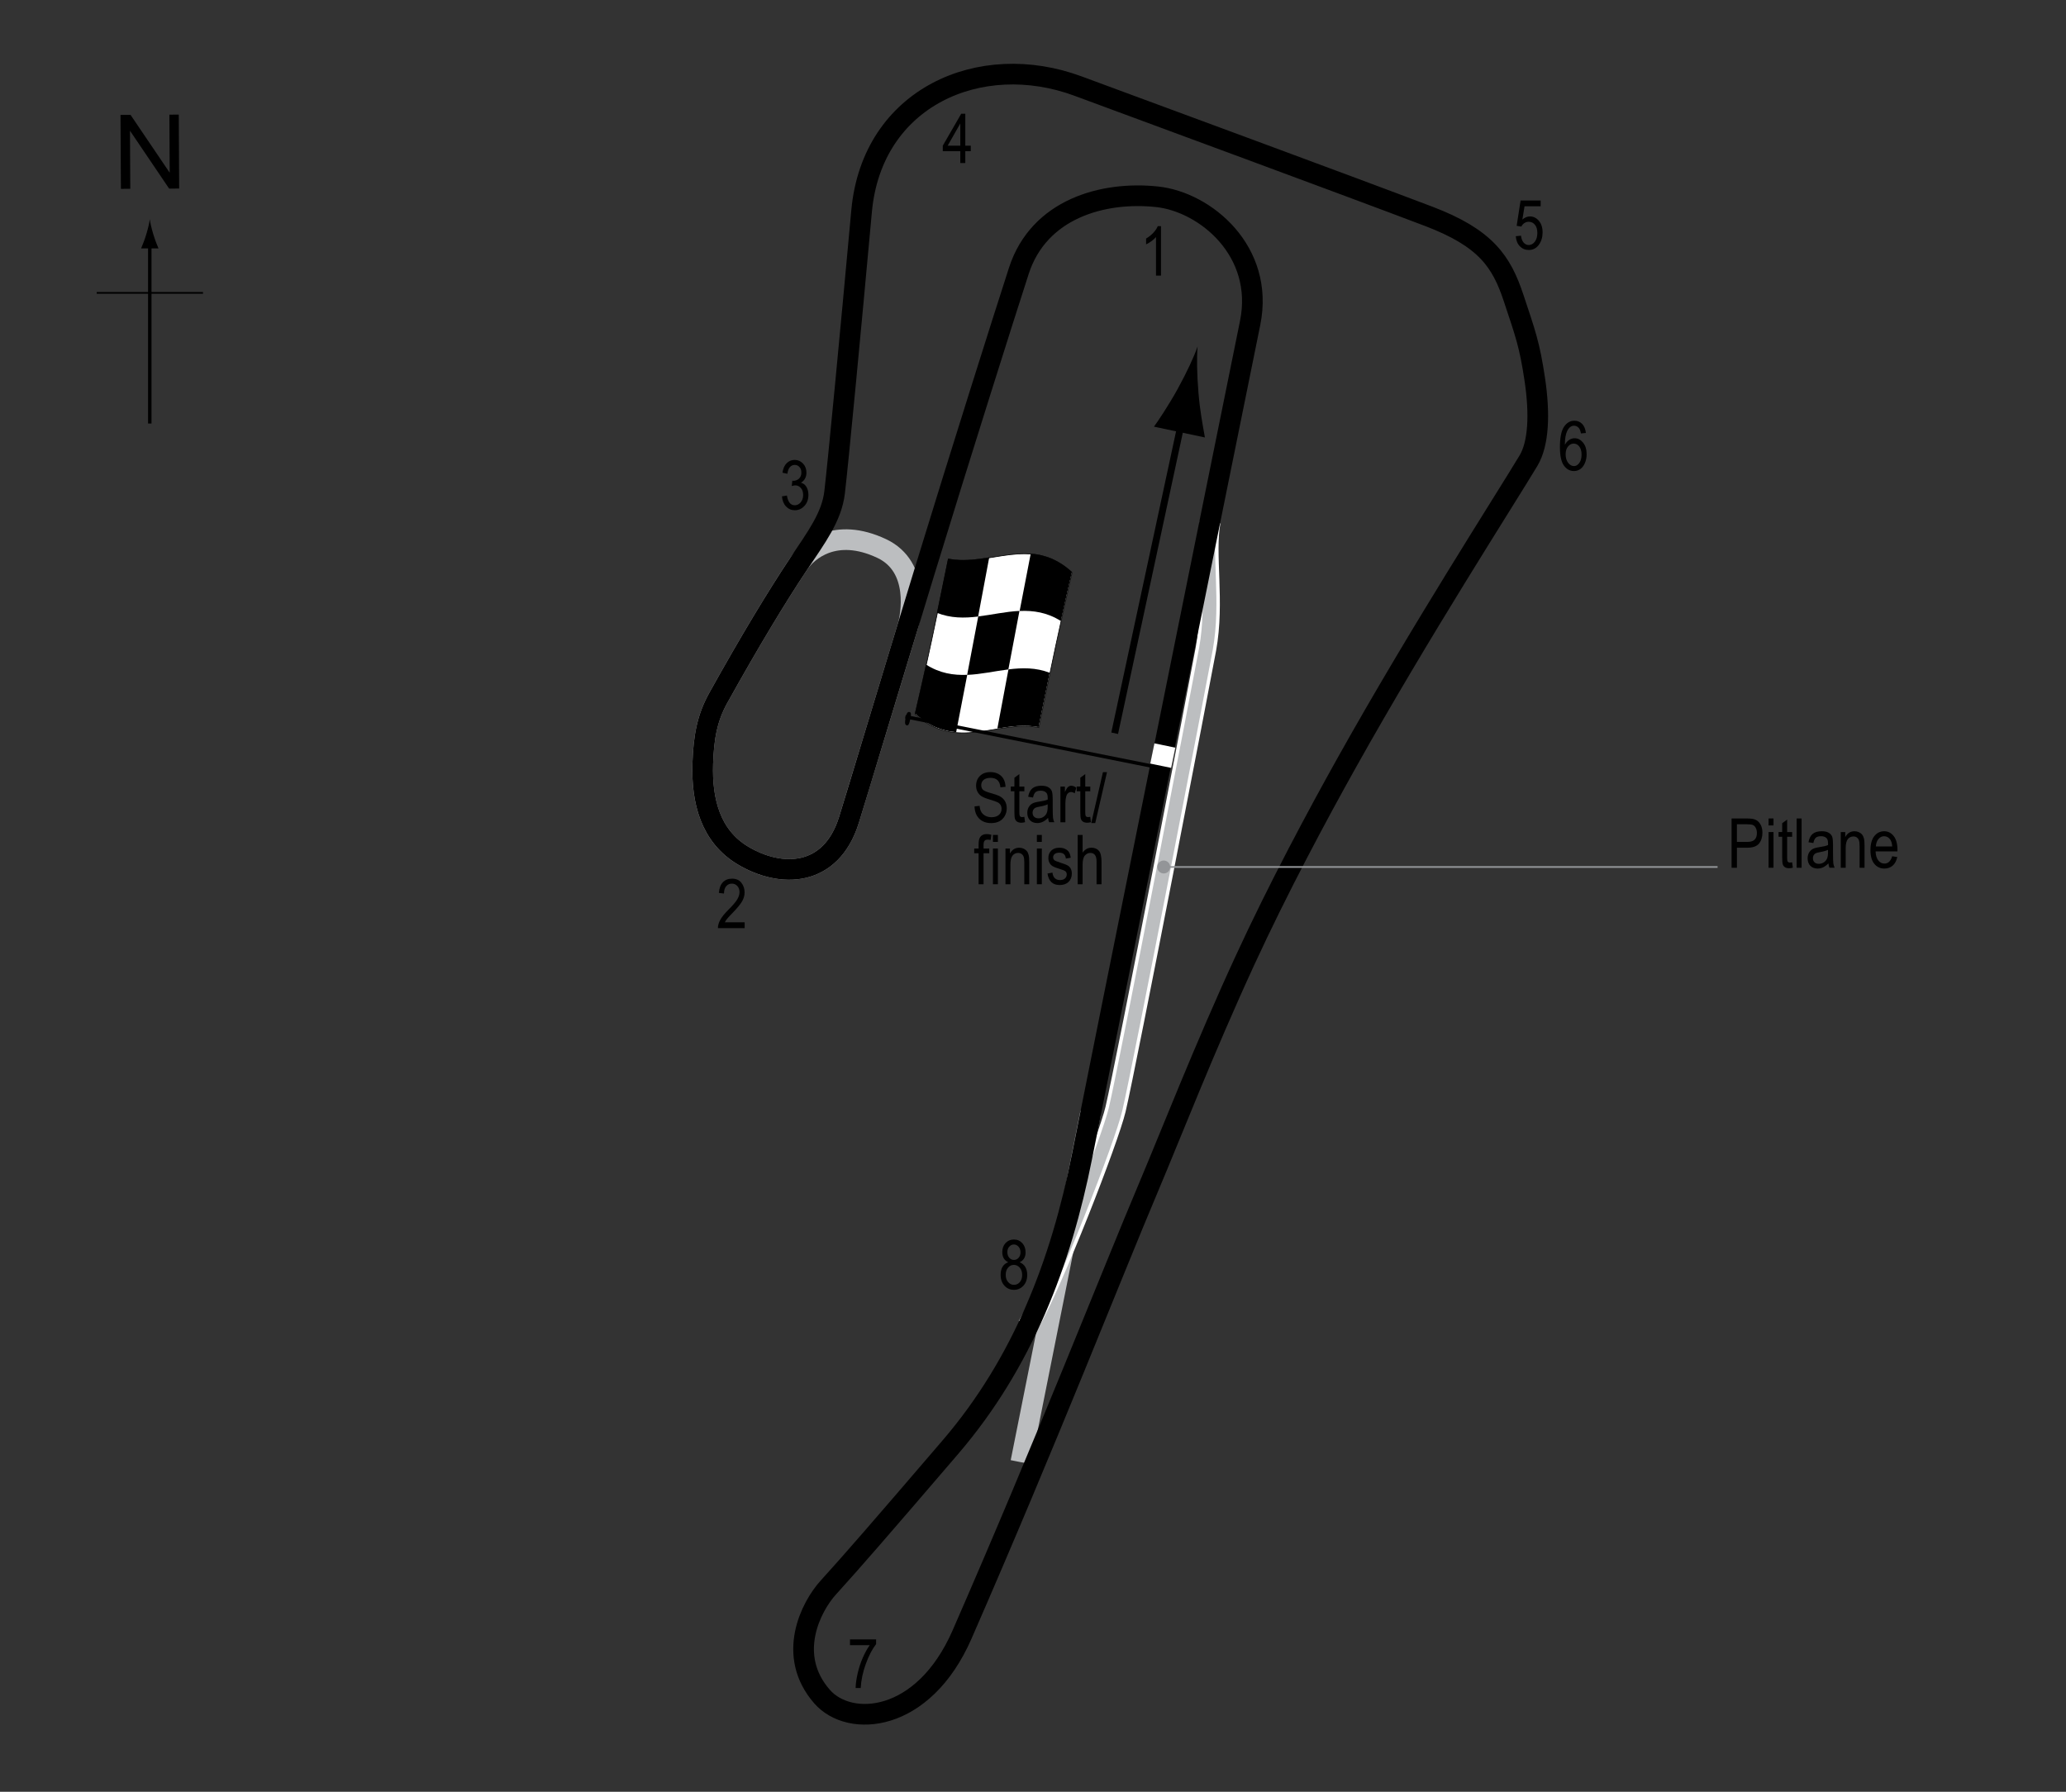<?xml version="1.0" encoding="UTF-8"?> <!-- Generator: Adobe Illustrator 14.0.0, SVG Export Plug-In . SVG Version: 6.00 Build 43363) --> <svg xmlns="http://www.w3.org/2000/svg" xmlns:xlink="http://www.w3.org/1999/xlink" version="1.1" x="0px" y="0px" width="300px" height="260.25px" viewBox="0 0 300 260.25" xml:space="preserve"><rect x="0" y="0" width="300" height="260.25" fill="#333333" stroke="none"/> <g id="Oval"> <path fill="none" stroke="#BCBEC0" stroke-width="3" d="M128.026,79.667c-6.744-3.173-10.767,0.296-12.042,2.208 c-3.167,4.75-7.063,11.188-11.688,19.5c-1.608,2.89-2.125,5.688-2.25,9.563c-0.175,5.414,1.125,10.5,5.813,13.313 c5.51,3.306,12.808,3.215,15.417-5.167c1.119-3.594,4.572-15.08,8.56-28.176C132.235,89.6,133.693,82.333,128.026,79.667z"></path> </g> <g id="Drag_strip"> <line fill="none" stroke="#BCBEC0" stroke-width="3" x1="158.36" y1="161.625" x2="148.235" y2="212.375"></line> </g> <g id="Pitlane_copy"> <path fill="none" stroke="#FFFFFF" stroke-width="3" d="M175.735,75.75c-0.875,4.75,0.625,11.625-0.625,18.5 c-0.771,4.239-11.507,59.999-13.125,66.875c-1,4.25-9.125,25.25-12.75,31.5"></path> </g> <g id="Pitlane"> <path fill="none" stroke="#BCBEC0" stroke-width="2" d="M175.735,75.75c-0.875,4.75,0.625,11.625-0.625,18.5 c-0.771,4.239-11.507,59.999-13.125,66.875c-1,4.25-9.125,25.25-12.75,31.5"></path> </g> <g id="Circuit"> <path fill="none" stroke="#000000" stroke-width="3" d="M139.693,237.417c12.417-28.416,21.667-52.167,27.167-65.167 c3.022-7.145,8.004-19.924,13.917-32.75c4.846-10.513,10.487-21.041,14.75-28.667c10.667-19.083,23.016-38.248,26.417-43.917 c1.5-2.5,1.666-6.833,0.916-11.833s-1.333-6.584-3.083-11.834s-4-8.667-12.333-11.833c-11.979-4.552-40.683-15.125-50.917-18.917 c-14.167-5.25-29.904,1.599-31.417,18.167c-1.667,18.25-3.367,36.108-3.917,40.833c-0.417,3.583-2.659,6.551-5.208,10.375 c-3.167,4.75-7.063,11.188-11.688,19.5c-1.608,2.89-2.125,5.688-2.25,9.563c-0.175,5.414,1.125,10.5,5.813,13.313 c5.51,3.306,12.808,3.215,15.417-5.167c1.343-4.313,6.045-19.983,11-36.167c5.194-16.964,11.524-36.973,13.667-43.583 c2.917-9,12.214-11.593,20.083-10.75c7,0.75,15.623,7.897,13.5,18.333c-5,24.583-21.083,104.25-24.417,121.083 c-3.04,15.349-8.583,29.917-19.083,42.167s-14.417,16.751-17.75,20.417c-2.523,2.774-6.148,9.838-0.917,15.833 C123.36,251.001,134.065,250.298,139.693,237.417z"></path> </g> <g id="Startline"> <line fill="none" stroke="#FFFFFF" stroke-width="3" x1="167.329" y1="109.438" x2="170.36" y2="110.063"></line> </g> <g id="Flag"> <g> <g> <path fill="#FFFFFF" stroke="#000000" stroke-width="0.1" d="M155.673,83.159c-1.608,6.874-3.218,14.484-4.826,22.521 c-5.986-1.171-11.971,3.541-17.957-1.954c1.61-6.874,3.219-14.485,4.829-22.521C143.704,82.373,149.689,77.664,155.673,83.159z"></path> <path d="M140.45,98.015c-0.536,2.806-1.073,5.585-1.609,8.325c-1.996-0.166-3.991-0.873-5.987-2.719 c0.537-2.287,1.074-4.657,1.61-7.097C136.459,97.799,138.455,98.098,140.45,98.015z"></path> <path d="M152.421,97.718c-0.537,2.575-1.074,5.209-1.611,7.891c-1.995-0.382-3.989-0.115-5.984,0.206 c0.537-2.871,1.074-5.737,1.611-8.588C148.431,96.978,150.426,96.943,152.421,97.718z"></path> <path d="M148.033,88.733c-0.537,2.809-1.073,5.646-1.61,8.497c-1.995,0.25-3.99,0.714-5.985,0.794 c0.537-2.806,1.074-5.639,1.611-8.489C144.043,89.292,146.038,88.826,148.033,88.733z"></path> <path d="M155.654,83.082c-0.537,2.293-1.073,4.669-1.61,7.116c-1.994-1.258-3.989-1.545-5.983-1.456 c0.536-2.809,1.073-5.59,1.609-8.332C151.665,80.566,153.659,81.258,155.654,83.082z"></path> <path d="M143.642,80.962c-0.536,2.871-1.073,5.736-1.609,8.586c-1.995,0.243-3.99,0.262-5.985-0.539 c0.538-2.568,1.076-5.196,1.613-7.872C139.655,81.539,141.648,81.282,143.642,80.962z"></path> </g> </g> <line fill="#FFFFFF" stroke="#000000" stroke-width="0.5" x1="131.469" y1="104.098" x2="167.516" y2="111.326"></line> <path d="M132.055,103.42c0.191,0.037,0.306,0.141,0.133,1.006c-0.174,0.863-0.328,0.96-0.52,0.925 c-0.191-0.041-0.344-0.2-0.169-1.064C131.672,103.425,131.864,103.381,132.055,103.42z"></path> <g> <line fill="none" stroke="#000000" x1="161.86" y1="106.5" x2="171.797" y2="60.272"></line> <path d="M174.035,57.126c0.217,2.581,0.558,4.301,0.927,6.412l-7.4-1.568c0.479-0.626,2.205-3.215,3.449-5.485 c1.336-2.431,2.373-4.672,2.889-6.157C173.766,51.894,173.802,54.366,174.035,57.126z"></path> </g> </g> <g id="North"> <g> <g> <g> <line fill="none" stroke="#000000" stroke-width="0.5" x1="21.75" y1="61.514" x2="21.75" y2="35.231"></line> <path d="M21.238,34.05c-0.25,0.827-0.48,1.364-0.746,2.027h2.521c-0.112-0.237-0.496-1.2-0.745-2.027 c-0.268-0.885-0.45-1.687-0.516-2.207C21.687,32.364,21.504,33.166,21.238,34.05z"></path> </g> </g> </g> <line fill="none" stroke="#000000" stroke-width="0.25" x1="14.044" y1="42.54" x2="29.48" y2="42.54"></line> <g> <path d="M17.556,27.43l-0.057-10.737l1.458-0.008l5.685,8.4l-0.045-8.43l1.362-0.007l0.057,10.737l-1.458,0.008l-5.685-8.407 l0.045,8.438L17.556,27.43z"></path> </g> </g> <g id="Labels"> <g> <path d="M251.44,126.038v-7.158h2.211c0.521,0,0.906,0.045,1.152,0.137c0.34,0.124,0.609,0.353,0.811,0.688 c0.203,0.335,0.303,0.747,0.303,1.235c0,0.645-0.164,1.17-0.492,1.577c-0.33,0.407-0.896,0.61-1.705,0.61h-1.504v2.91H251.44z M252.215,122.283h1.52c0.479,0,0.828-0.108,1.049-0.325c0.223-0.216,0.332-0.543,0.332-0.979c0-0.283-0.055-0.526-0.164-0.728 c-0.107-0.202-0.24-0.34-0.395-0.415s-0.434-0.112-0.838-0.112h-1.504V122.283z"></path> <path d="M256.811,119.89v-1.011h0.717v1.011H256.811z M256.811,126.038v-5.186h0.717v5.186H256.811z"></path> <path d="M260.233,125.251l0.098,0.776c-0.197,0.052-0.377,0.078-0.537,0.078c-0.25,0-0.451-0.05-0.605-0.149 c-0.152-0.099-0.258-0.235-0.314-0.408s-0.086-0.516-0.086-1.03v-2.983h-0.527v-0.684h0.527v-1.284l0.719-0.527v1.812h0.727v0.684 h-0.727v3.032c0,0.28,0.021,0.46,0.063,0.542c0.063,0.117,0.178,0.176,0.348,0.176 C259.997,125.286,260.104,125.274,260.233,125.251z"></path> <path d="M260.887,126.038v-7.158h0.719v7.158H260.887z"></path> <path d="M265.502,125.398c-0.242,0.25-0.492,0.439-0.752,0.566c-0.262,0.127-0.531,0.19-0.811,0.19 c-0.443,0-0.797-0.133-1.061-0.4s-0.395-0.626-0.395-1.079c0-0.299,0.061-0.565,0.186-0.796c0.123-0.231,0.293-0.412,0.508-0.542 s0.539-0.226,0.977-0.288c0.586-0.086,1.016-0.188,1.289-0.308l0.004-0.225c0-0.355-0.063-0.604-0.189-0.747 c-0.18-0.208-0.455-0.313-0.826-0.313c-0.334,0-0.586,0.069-0.752,0.208s-0.287,0.4-0.365,0.783l-0.709-0.117 c0.102-0.557,0.305-0.962,0.613-1.216c0.307-0.254,0.748-0.381,1.32-0.381c0.447,0,0.797,0.084,1.051,0.251 s0.414,0.375,0.48,0.623s0.1,0.609,0.1,1.084v1.172c0,0.82,0.016,1.337,0.047,1.55s0.092,0.421,0.184,0.623h-0.752 C265.573,125.858,265.524,125.646,265.502,125.398z M265.444,123.435c-0.264,0.13-0.656,0.241-1.178,0.332 c-0.303,0.052-0.514,0.111-0.635,0.178c-0.119,0.067-0.213,0.161-0.281,0.283c-0.066,0.122-0.1,0.263-0.1,0.422 c0,0.248,0.076,0.445,0.23,0.593c0.152,0.148,0.363,0.222,0.635,0.222c0.256,0,0.49-0.067,0.699-0.2 c0.211-0.133,0.367-0.312,0.473-0.535c0.104-0.223,0.156-0.548,0.156-0.974V123.435z"></path> <path d="M267.293,126.038v-5.186h0.65v0.732c0.156-0.285,0.346-0.498,0.572-0.638c0.227-0.141,0.484-0.211,0.777-0.211 c0.227,0,0.438,0.045,0.631,0.134s0.35,0.207,0.469,0.352s0.207,0.333,0.266,0.564s0.088,0.586,0.088,1.064v3.188h-0.719v-3.158 c0-0.381-0.031-0.66-0.098-0.836c-0.064-0.176-0.166-0.312-0.305-0.408s-0.299-0.144-0.48-0.144c-0.346,0-0.621,0.129-0.826,0.386 s-0.307,0.699-0.307,1.325v2.835H267.293z"></path> <path d="M274.76,124.368l0.742,0.112c-0.125,0.553-0.348,0.971-0.672,1.252s-0.725,0.422-1.203,0.422 c-0.604,0-1.09-0.229-1.463-0.686s-0.559-1.117-0.559-1.98c0-0.895,0.188-1.578,0.563-2.048c0.377-0.47,0.854-0.706,1.43-0.706 c0.549,0,1.008,0.231,1.377,0.693c0.367,0.462,0.551,1.131,0.551,2.007l-0.004,0.234h-3.174c0.029,0.583,0.164,1.022,0.404,1.318 c0.242,0.296,0.535,0.444,0.879,0.444C274.172,125.432,274.547,125.077,274.76,124.368z M272.391,122.947h2.373 c-0.031-0.449-0.129-0.785-0.287-1.006c-0.232-0.322-0.525-0.483-0.885-0.483c-0.322,0-0.598,0.134-0.824,0.403 C272.54,122.129,272.415,122.491,272.391,122.947z"></path> </g> <g> <path d="M141.513,117.125l0.732-0.078c0.039,0.394,0.128,0.701,0.267,0.92c0.138,0.22,0.336,0.396,0.593,0.53s0.547,0.2,0.869,0.2 c0.462,0,0.821-0.113,1.077-0.338c0.255-0.226,0.383-0.519,0.383-0.88c0-0.211-0.047-0.396-0.139-0.553 c-0.094-0.158-0.233-0.287-0.42-0.388c-0.188-0.101-0.592-0.243-1.214-0.427c-0.554-0.165-0.947-0.33-1.182-0.496 s-0.417-0.377-0.547-0.632s-0.195-0.544-0.195-0.867c0-0.58,0.188-1.053,0.562-1.421s0.879-0.552,1.514-0.552 c0.437,0,0.818,0.086,1.145,0.259c0.328,0.172,0.582,0.42,0.762,0.742c0.182,0.322,0.278,0.702,0.291,1.138l-0.747,0.068 c-0.039-0.465-0.179-0.811-0.417-1.035c-0.24-0.225-0.576-0.337-1.009-0.337c-0.439,0-0.774,0.099-1.006,0.295 s-0.347,0.452-0.347,0.764c0,0.29,0.085,0.514,0.254,0.674c0.169,0.159,0.55,0.321,1.143,0.484c0.579,0.16,0.985,0.299,1.22,0.417 c0.358,0.183,0.628,0.423,0.811,0.721c0.183,0.298,0.274,0.653,0.274,1.066c0,0.41-0.096,0.783-0.288,1.119 c-0.192,0.337-0.453,0.593-0.784,0.769c-0.33,0.175-0.728,0.263-1.193,0.263c-0.726,0-1.305-0.218-1.736-0.654 C141.753,118.461,141.529,117.871,141.513,117.125z"></path> <path d="M148.744,118.644l0.098,0.776c-0.198,0.052-0.378,0.078-0.537,0.078c-0.251,0-0.452-0.05-0.605-0.149 s-0.258-0.235-0.314-0.408c-0.058-0.172-0.086-0.516-0.086-1.03v-2.983h-0.527v-0.684h0.527v-1.284l0.718-0.527v1.812h0.728v0.684 h-0.728v3.032c0,0.28,0.021,0.46,0.063,0.542c0.062,0.117,0.178,0.176,0.347,0.176 C148.508,118.678,148.614,118.667,148.744,118.644z"></path> <path d="M152.192,118.79c-0.242,0.25-0.492,0.439-0.752,0.566c-0.262,0.127-0.531,0.19-0.811,0.19c-0.443,0-0.797-0.133-1.061-0.4 c-0.263-0.267-0.395-0.626-0.395-1.079c0-0.299,0.062-0.565,0.186-0.796c0.124-0.231,0.293-0.412,0.508-0.542 s0.539-0.226,0.977-0.288c0.586-0.086,1.016-0.188,1.289-0.308l0.004-0.225c0-0.355-0.063-0.604-0.189-0.747 c-0.18-0.208-0.455-0.313-0.826-0.313c-0.334,0-0.586,0.069-0.752,0.208s-0.287,0.4-0.365,0.783l-0.708-0.117 c0.101-0.557,0.306-0.962,0.613-1.216c0.309-0.254,0.748-0.381,1.32-0.381c0.447,0,0.797,0.084,1.051,0.251 s0.414,0.375,0.48,0.623s0.1,0.609,0.1,1.084v1.172c0,0.82,0.016,1.337,0.047,1.55s0.092,0.421,0.184,0.623h-0.752 C152.262,119.25,152.213,119.038,152.192,118.79z M152.133,116.827c-0.264,0.13-0.656,0.241-1.178,0.332 c-0.303,0.052-0.514,0.111-0.635,0.178c-0.119,0.067-0.213,0.161-0.279,0.283c-0.068,0.122-0.102,0.263-0.102,0.422 c0,0.248,0.076,0.445,0.23,0.593c0.152,0.148,0.363,0.222,0.635,0.222c0.256,0,0.49-0.067,0.701-0.2 c0.209-0.133,0.365-0.312,0.471-0.535c0.104-0.223,0.156-0.548,0.156-0.974V116.827z"></path> <path d="M153.983,119.43v-5.186h0.65v0.786c0.166-0.365,0.318-0.606,0.457-0.725c0.137-0.119,0.293-0.178,0.465-0.178 c0.242,0,0.486,0.094,0.738,0.283l-0.244,0.815c-0.18-0.127-0.354-0.19-0.523-0.19c-0.152,0-0.293,0.054-0.42,0.161 s-0.217,0.257-0.268,0.449c-0.092,0.335-0.137,0.692-0.137,1.069v2.715H153.983z"></path> <path d="M158.315,118.644l0.098,0.776c-0.199,0.052-0.379,0.078-0.537,0.078c-0.252,0-0.453-0.05-0.605-0.149 c-0.154-0.099-0.258-0.235-0.314-0.408c-0.059-0.172-0.086-0.516-0.086-1.03v-2.983h-0.527v-0.684h0.527v-1.284l0.717-0.527v1.812 h0.729v0.684h-0.729v3.032c0,0.28,0.021,0.46,0.064,0.542c0.061,0.117,0.178,0.176,0.346,0.176 C158.079,118.678,158.184,118.667,158.315,118.644z"></path> <path d="M158.458,119.547l1.699-7.397h0.588l-1.707,7.397H158.458z"></path> <path d="M142.102,128.43v-4.502h-0.64v-0.684h0.64v-0.552c0-0.407,0.042-0.712,0.127-0.916s0.215-0.359,0.39-0.466 s0.394-0.161,0.658-0.161c0.206,0,0.431,0.031,0.676,0.093l-0.107,0.762c-0.149-0.033-0.291-0.049-0.425-0.049 c-0.215,0-0.369,0.056-0.461,0.168c-0.094,0.112-0.14,0.326-0.14,0.642v0.479h0.83v0.684h-0.83v4.502H142.102z"></path> <path d="M144.182,122.282v-1.011h0.718v1.011H144.182z M144.182,128.43v-5.186h0.718v5.186H144.182z"></path> <path d="M146.003,128.43v-5.186h0.649v0.732c0.156-0.285,0.347-0.498,0.572-0.638c0.227-0.141,0.485-0.211,0.778-0.211 c0.227,0,0.438,0.045,0.631,0.134s0.35,0.207,0.468,0.352c0.119,0.145,0.207,0.333,0.266,0.564 c0.059,0.231,0.088,0.586,0.088,1.064v3.188h-0.718v-3.158c0-0.381-0.032-0.66-0.098-0.836c-0.065-0.176-0.167-0.312-0.306-0.408 c-0.138-0.096-0.298-0.144-0.48-0.144c-0.345,0-0.62,0.129-0.825,0.386s-0.308,0.699-0.308,1.325v2.835H146.003z"></path> <path d="M150.563,122.282v-1.011h0.719v1.011H150.563z M150.563,128.43v-5.186h0.719v5.186H150.563z"></path> <path d="M152.106,126.877l0.719-0.137c0.041,0.366,0.156,0.639,0.346,0.816c0.188,0.179,0.438,0.268,0.75,0.268 s0.553-0.077,0.723-0.232c0.172-0.155,0.256-0.351,0.256-0.588c0-0.205-0.072-0.365-0.219-0.479 c-0.102-0.078-0.346-0.176-0.732-0.293c-0.561-0.172-0.936-0.319-1.123-0.439c-0.189-0.121-0.336-0.282-0.439-0.483 c-0.105-0.202-0.156-0.431-0.156-0.688c0-0.443,0.141-0.802,0.424-1.079s0.676-0.415,1.178-0.415c0.314,0,0.594,0.057,0.832,0.171 c0.24,0.114,0.422,0.267,0.549,0.459s0.215,0.467,0.264,0.825l-0.703,0.117c-0.064-0.566-0.373-0.85-0.922-0.85 c-0.313,0-0.545,0.063-0.699,0.187c-0.152,0.125-0.229,0.285-0.229,0.479c0,0.191,0.072,0.342,0.219,0.453 c0.09,0.064,0.35,0.168,0.783,0.311c0.598,0.189,0.982,0.34,1.158,0.453c0.174,0.112,0.311,0.266,0.408,0.46 c0.098,0.194,0.146,0.425,0.146,0.692c0,0.496-0.158,0.897-0.471,1.203c-0.314,0.307-0.744,0.46-1.287,0.46 C152.86,128.547,152.27,127.99,152.106,126.877z"></path> <path d="M156.487,128.43v-7.158h0.717v2.568c0.17-0.238,0.361-0.416,0.574-0.535s0.449-0.178,0.705-0.178 c0.453,0,0.811,0.144,1.072,0.432s0.393,0.816,0.393,1.584v3.286h-0.717v-3.286c0-0.449-0.08-0.771-0.24-0.967 c-0.158-0.195-0.379-0.293-0.658-0.293c-0.313,0-0.578,0.125-0.799,0.376c-0.219,0.25-0.33,0.695-0.33,1.333v2.837H156.487z"></path> </g> <g> <path d="M168.585,40.035h-0.723v-5.601c-0.166,0.195-0.389,0.395-0.669,0.598s-0.537,0.357-0.771,0.461v-0.85 c0.397-0.228,0.748-0.506,1.052-0.835c0.305-0.329,0.519-0.649,0.643-0.962h0.469V40.035z"></path> </g> <g> <path d="M108.131,133.964v0.845h-3.882c-0.01-0.342,0.094-0.725,0.31-1.148c0.217-0.424,0.613-0.923,1.189-1.5 c0.674-0.671,1.115-1.19,1.323-1.557s0.313-0.708,0.313-1.024c0-0.365-0.106-0.662-0.319-0.892 c-0.214-0.23-0.477-0.345-0.789-0.345c-0.335,0-0.61,0.124-0.825,0.373c-0.215,0.248-0.322,0.604-0.322,1.068l-0.742-0.093 c0.052-0.687,0.247-1.204,0.583-1.55c0.338-0.347,0.781-0.52,1.331-0.52c0.599,0,1.052,0.202,1.36,0.605 c0.307,0.404,0.461,0.862,0.461,1.376c0,0.456-0.12,0.892-0.361,1.31c-0.241,0.418-0.698,0.976-1.372,1.673 c-0.43,0.439-0.707,0.739-0.833,0.899c-0.125,0.16-0.227,0.319-0.305,0.479H108.131z"></path> </g> <g> <path d="M220.104,34.311l0.758-0.078c0.059,0.456,0.191,0.795,0.396,1.018c0.207,0.223,0.447,0.334,0.721,0.334 c0.342,0,0.637-0.157,0.885-0.472c0.246-0.315,0.371-0.744,0.371-1.289c0-0.512-0.121-0.909-0.359-1.191 c-0.24-0.282-0.539-0.423-0.9-0.423c-0.219,0-0.424,0.061-0.613,0.184c-0.191,0.123-0.342,0.293-0.451,0.512l-0.68-0.108 l0.572-3.678h2.914v0.84h-2.342l-0.314,1.926c0.348-0.301,0.719-0.452,1.109-0.452c0.49,0,0.918,0.209,1.281,0.628 c0.363,0.419,0.545,0.983,0.545,1.694c0,0.701-0.182,1.301-0.545,1.801c-0.363,0.5-0.85,0.75-1.463,0.75 c-0.508,0-0.936-0.177-1.287-0.53C220.352,35.425,220.153,34.936,220.104,34.311z"></path> </g> <g> <path d="M139.445,23.678v-1.714h-2.544v-0.806l2.676-4.639h0.591v4.639h0.796v0.806h-0.796v1.714H139.445z M139.445,21.159v-3.228 l-1.834,3.228H139.445z"></path> </g> <g> <path d="M113.548,72.094l0.718-0.117c0.15,0.941,0.53,1.411,1.14,1.411c0.33,0,0.615-0.139,0.856-0.418s0.362-0.64,0.362-1.083 c0-0.417-0.11-0.753-0.332-1.008s-0.493-0.381-0.815-0.381c-0.137,0-0.306,0.033-0.508,0.098l0.083-0.771l0.112,0.01 c0.356,0,0.646-0.109,0.868-0.327c0.222-0.217,0.333-0.508,0.333-0.872c0-0.334-0.093-0.603-0.279-0.806 c-0.186-0.203-0.412-0.305-0.68-0.305c-0.277,0-0.512,0.106-0.703,0.32c-0.19,0.213-0.313,0.536-0.364,0.969l-0.718-0.156 c0.091-0.612,0.296-1.074,0.615-1.387s0.705-0.469,1.157-0.469c0.476,0,0.879,0.176,1.211,0.527 c0.332,0.352,0.498,0.794,0.498,1.328c0,0.325-0.07,0.613-0.211,0.863s-0.338,0.447-0.59,0.59 c0.233,0.065,0.426,0.173,0.578,0.322c0.152,0.15,0.275,0.35,0.37,0.6c0.094,0.25,0.141,0.53,0.141,0.839 c0,0.657-0.193,1.195-0.581,1.613s-0.852,0.627-1.392,0.627c-0.501,0-0.926-0.182-1.274-0.547S113.597,72.709,113.548,72.094z"></path> </g> <g> <path d="M146.413,183.336c-0.288-0.131-0.506-0.316-0.653-0.559c-0.147-0.243-0.221-0.545-0.221-0.906 c0-0.543,0.16-0.984,0.479-1.326s0.722-0.513,1.205-0.513c0.487,0,0.892,0.174,1.215,0.522c0.323,0.348,0.484,0.797,0.484,1.346 c0,0.346-0.071,0.637-0.215,0.877c-0.144,0.238-0.359,0.425-0.649,0.559c0.355,0.14,0.628,0.365,0.818,0.679 c0.19,0.313,0.285,0.7,0.285,1.163c0,0.639-0.185,1.158-0.554,1.561s-0.826,0.604-1.373,0.604c-0.552,0-1.013-0.201-1.382-0.604 s-0.554-0.931-0.554-1.586c0-0.479,0.099-0.873,0.295-1.185C145.792,183.656,146.064,183.446,146.413,183.336z M146.037,185.154 c0,0.439,0.118,0.793,0.354,1.063c0.235,0.268,0.517,0.402,0.845,0.402c0.332,0,0.613-0.131,0.844-0.391s0.346-0.609,0.346-1.045 c0-0.439-0.118-0.793-0.355-1.063c-0.237-0.268-0.521-0.402-0.854-0.402c-0.327,0-0.606,0.133-0.835,0.4 C146.151,184.387,146.037,184.73,146.037,185.154z M146.276,181.846c0,0.352,0.093,0.631,0.277,0.838 c0.186,0.209,0.412,0.313,0.682,0.313c0.264,0,0.487-0.103,0.673-0.307c0.185-0.205,0.277-0.47,0.277-0.795 c0-0.334-0.095-0.607-0.285-0.82c-0.189-0.213-0.415-0.319-0.675-0.319s-0.482,0.104-0.669,0.312 C146.37,181.274,146.276,181.535,146.276,181.846z"></path> </g> <g> <path d="M123.424,238.955v-0.845h3.794v0.684c-0.566,0.735-1.064,1.693-1.494,2.874c-0.43,1.18-0.677,2.35-0.742,3.508h-0.737 c0.01-0.6,0.104-1.297,0.285-2.095c0.18-0.798,0.428-1.558,0.742-2.28c0.315-0.723,0.654-1.338,1.019-1.846H123.424z"></path> </g> <g> <path d="M230.284,62.887l-0.718,0.068c-0.068-0.366-0.169-0.627-0.302-0.783c-0.192-0.227-0.423-0.34-0.692-0.34 c-0.419,0-0.755,0.26-1.009,0.781c-0.218,0.449-0.328,1.113-0.331,1.992c0.166-0.313,0.374-0.549,0.625-0.71 s0.516-0.242,0.796-0.242c0.466,0,0.872,0.211,1.218,0.632c0.348,0.421,0.521,0.985,0.521,1.692c0,0.479-0.087,0.912-0.261,1.301 c-0.175,0.389-0.398,0.676-0.672,0.862s-0.574,0.278-0.903,0.278c-0.593,0-1.081-0.267-1.465-0.801s-0.576-1.424-0.576-2.671 c0-1.383,0.196-2.369,0.59-2.957s0.897-0.881,1.512-0.881c0.445,0,0.818,0.152,1.119,0.455 C230.036,61.869,230.218,62.31,230.284,62.887z M227.344,65.978c0,0.518,0.122,0.934,0.366,1.248s0.527,0.471,0.85,0.471 c0.283,0,0.536-0.148,0.76-0.444c0.223-0.296,0.334-0.703,0.334-1.221c0-0.508-0.11-0.902-0.332-1.182s-0.491-0.42-0.811-0.42 c-0.313,0-0.585,0.139-0.818,0.417C227.46,65.126,227.344,65.503,227.344,65.978z"></path> </g> <g> <g> <line fill="none" stroke="#939598" stroke-width="0.25" x1="249.407" y1="125.926" x2="168.981" y2="125.926"></line> <circle fill="#939598" cx="168.981" cy="125.926" r="0.94"></circle> </g> </g> </g> </svg> 